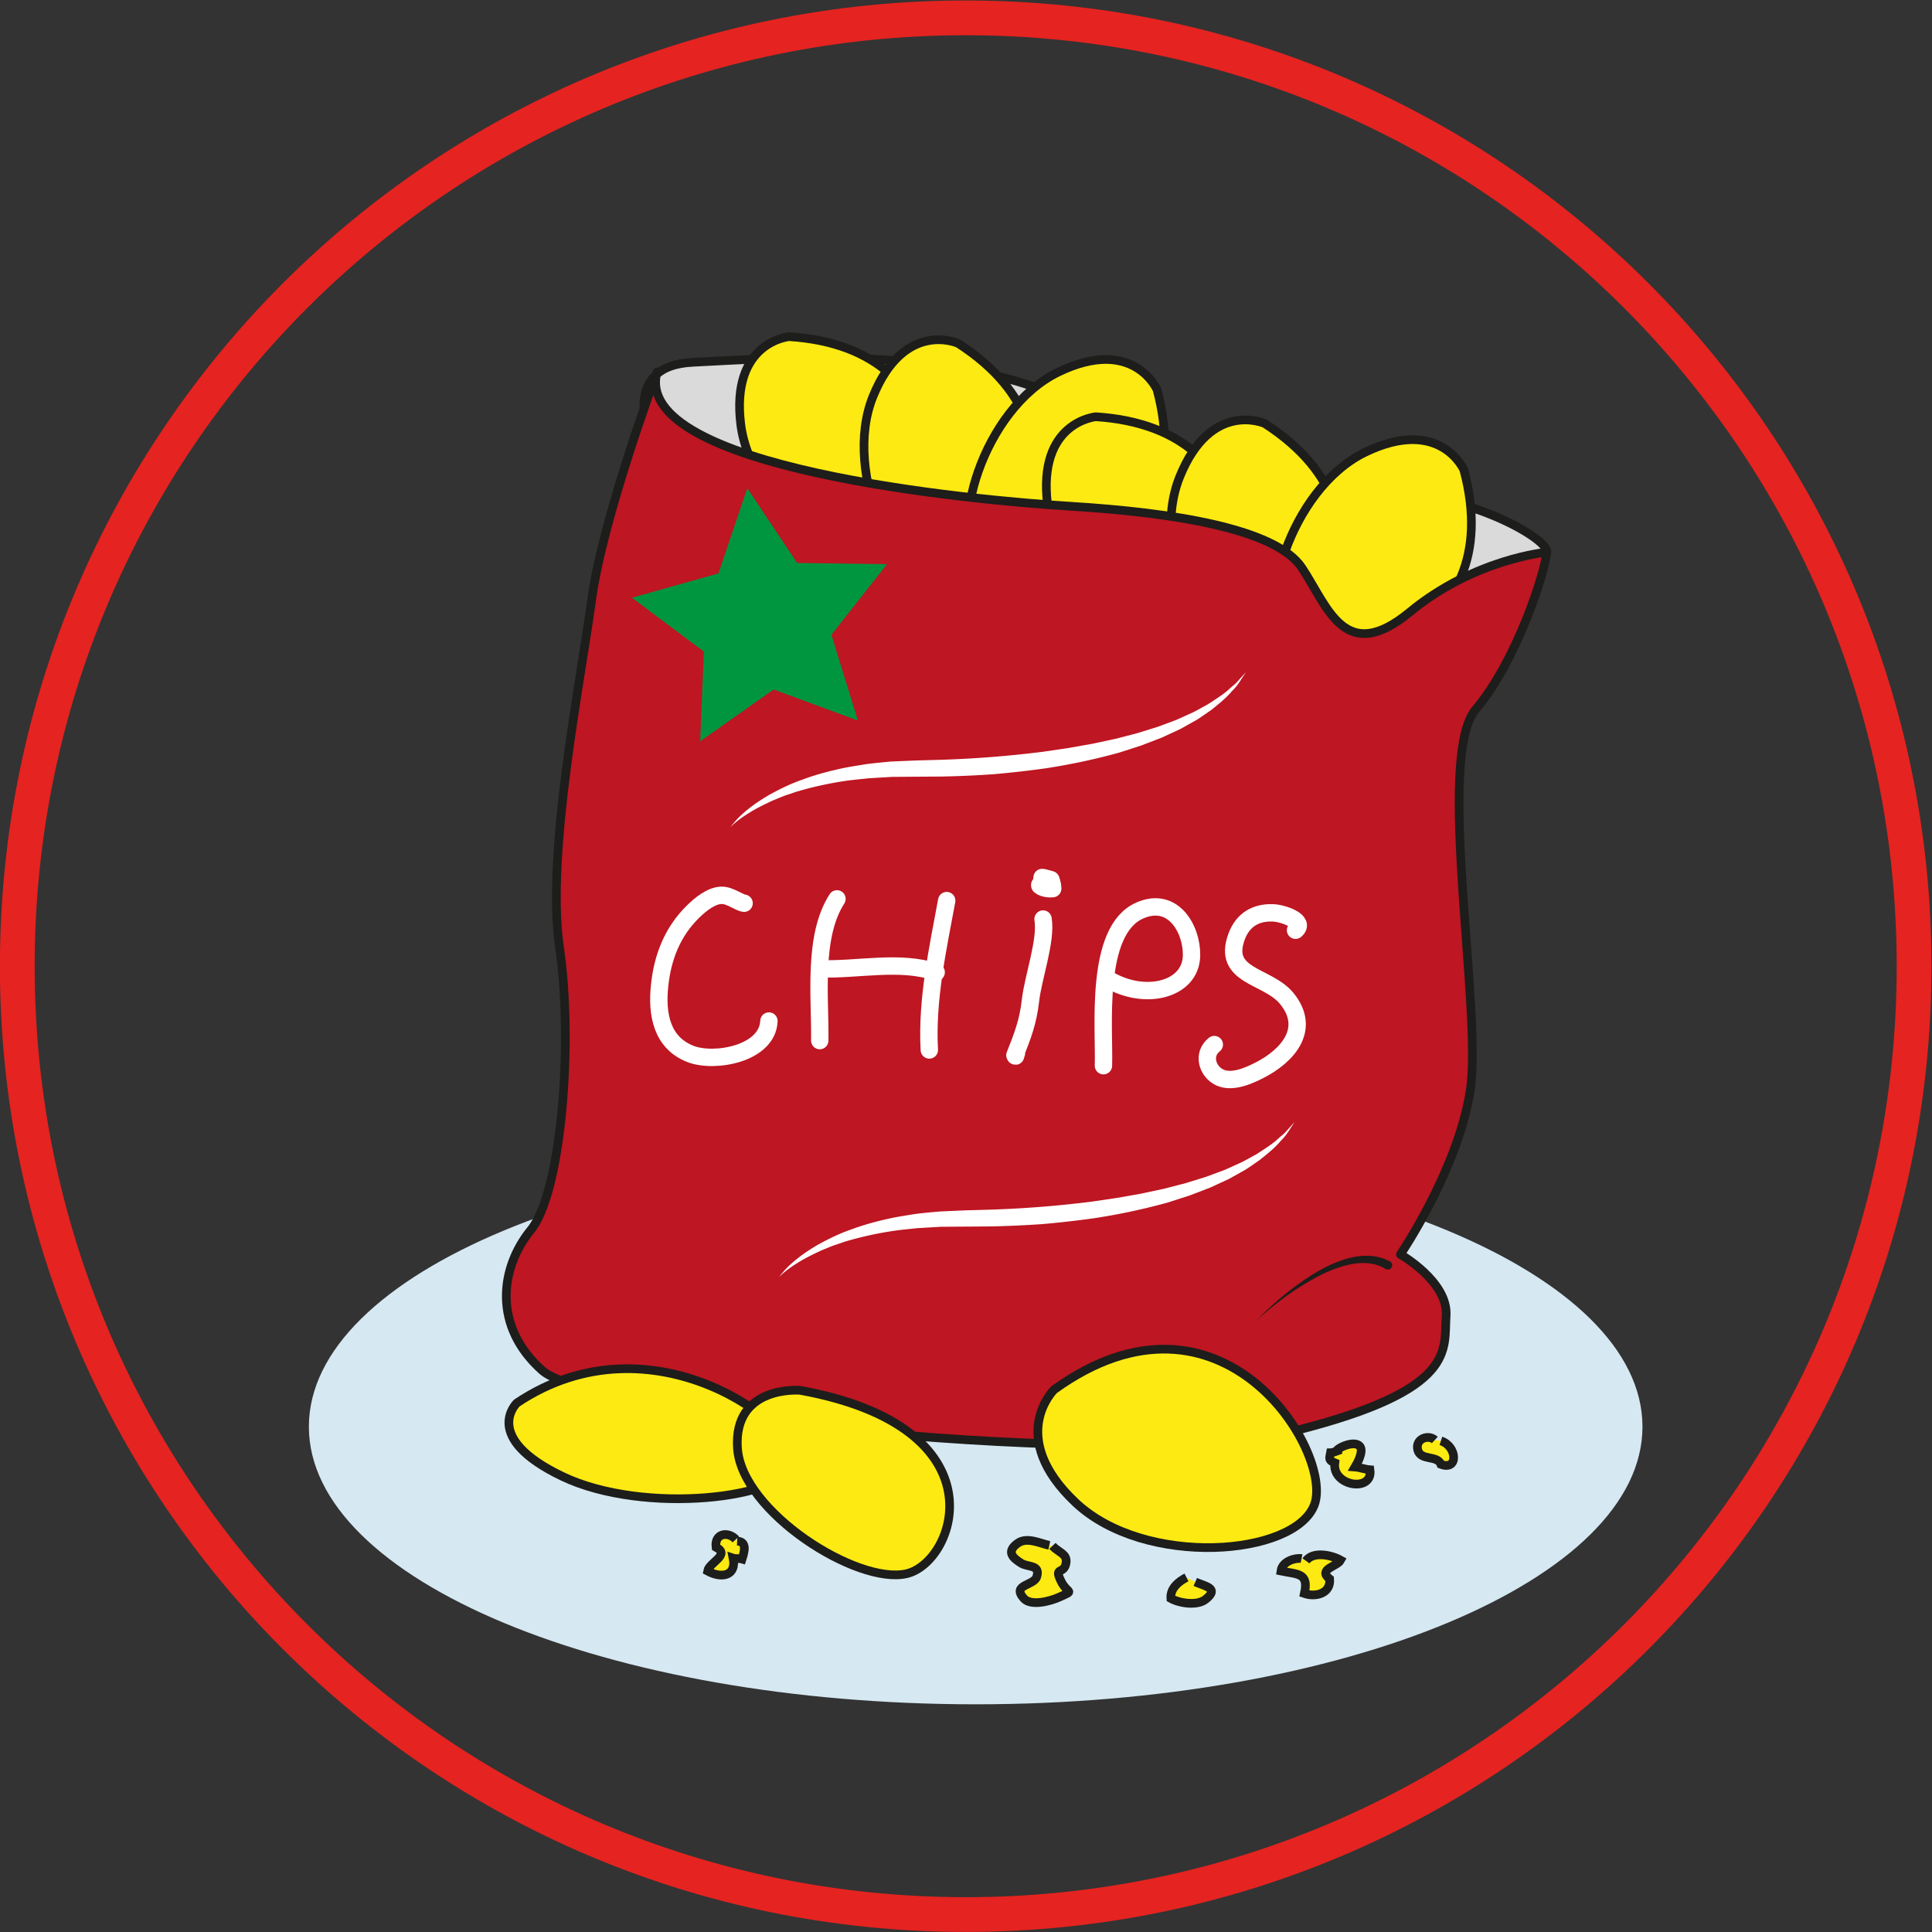 <?xml version="1.0" encoding="UTF-8" standalone="no"?><svg xmlns="http://www.w3.org/2000/svg" xml:space="preserve" viewBox="0 0 296.41 296.41"><rect x="0" y="0" width="296.41" height="296.41" fill="#333333" stroke="none"/><defs><clipPath id="a" clipPathUnits="userSpaceOnUse"><path d="M0 222.3h222.3V0H0Z"/></clipPath><clipPath id="b" clipPathUnits="userSpaceOnUse"><path d="M0 222.3h222.3V0H0Z"/></clipPath></defs><g clip-path="url(#a)" transform="matrix(1.333 0 0 -1.333 0 296.4)"><path d="M0 0c0-60.28-48.87-109.15-109.15-109.15-60.29 0-109.16 48.87-109.16 109.15 0 60.28 48.87 109.15 109.16 109.15C-48.87 109.15 0 60.28 0 0Z" style="fill:none;stroke:#e52320;stroke-width:4;stroke-linecap:butt;stroke-linejoin:miter;stroke-miterlimit:10;stroke-dasharray:none;stroke-opacity:1" transform="translate(220.3 111.15)"/></g><g clip-path="url(#b)" transform="matrix(1.333 0 0 -1.333 0 296.4)"><path d="M0 0c0-17.65-34.36-31.95-76.74-31.95-42.39 0-76.75 14.3-76.75 31.95s34.36 31.95 76.75 31.95C-34.36 31.95 0 17.65 0 0" style="fill:#d6e8f2;fill-opacity:1;fill-rule:nonzero;stroke:none" transform="translate(189.04 58.15)"/><path d="M0 0s-3.59 8.29 4.92 8.67c8.5.39 30.54 2.3 44.38-5.02C63.14-3.65 67.66-7.43 80.1-6.3c12.44 1.12 23.36-5.31 23.07-6.88-.3-1.56-27.77-22.04-37.47-19.72C56-30.58 0 0 0 0" style="fill:#dadada;fill-opacity:1;fill-rule:nonzero;stroke:none" transform="translate(74.86 171.99)"/><path d="M0 0s-3.59 8.29 4.92 8.67c8.5.39 30.54 2.3 44.38-5.02C63.14-3.65 67.66-7.43 80.1-6.3c12.44 1.12 23.36-5.31 23.07-6.88-.3-1.56-27.77-22.04-37.47-19.72C56-30.58 0 0 0 0Z" style="fill:none;stroke:#1d1d1b;stroke-width:1;stroke-linecap:round;stroke-linejoin:round;stroke-miterlimit:10;stroke-dasharray:none;stroke-opacity:1" transform="translate(74.86 171.99)"/><path d="M0 0s-6.75-.58-5.56-10.12c1.2-9.55 13.59-18.26 18.41-15.48C17.67-22.83 20.82-1.33 0 0" style="fill:#fcea12;fill-opacity:1;fill-rule:nonzero;stroke:none" transform="translate(90.82 183.61)"/><path d="M0 0s-6.75-.58-5.56-10.12c1.2-9.55 13.59-18.26 18.41-15.48C17.67-22.83 20.82-1.33 0 0Z" style="fill:none;stroke:#1d1d1b;stroke-width:1;stroke-linecap:butt;stroke-linejoin:miter;stroke-miterlimit:10;stroke-dasharray:none;stroke-opacity:1" transform="translate(90.82 183.61)"/><path d="M0 0s-6.18 2.79-9.8-6.13c-3.6-8.92 2.98-22.56 8.54-22.49C4.29-28.54 17.52-11.3 0 0" style="fill:#fcea12;fill-opacity:1;fill-rule:nonzero;stroke:none" transform="translate(110.27 182.84)"/><path d="M0 0s-6.18 2.79-9.8-6.13c-3.6-8.92 2.98-22.56 8.54-22.49C4.29-28.54 17.52-11.3 0 0Z" style="fill:none;stroke:#1d1d1b;stroke-width:1;stroke-linecap:butt;stroke-linejoin:miter;stroke-miterlimit:10;stroke-dasharray:none;stroke-opacity:1" transform="translate(110.27 182.84)"/><path d="M0 0s-2.71 6.21-11.37 2.02c-8.67-4.2-12.93-18.73-8.76-22.4C-15.96-24.06 5.41-20.14 0 0" style="fill:#fcea12;fill-opacity:1;fill-rule:nonzero;stroke:none" transform="translate(133.17 177.51)"/><path d="M0 0s-2.71 6.21-11.37 2.02c-8.67-4.2-12.93-18.73-8.76-22.4C-15.96-24.06 5.41-20.14 0 0Z" style="fill:none;stroke:#1d1d1b;stroke-width:1;stroke-linecap:butt;stroke-linejoin:miter;stroke-miterlimit:10;stroke-dasharray:none;stroke-opacity:1" transform="translate(133.17 177.51)"/><path d="M0 0s-6.76-.58-5.56-10.13c1.19-9.54 13.58-18.25 18.4-15.47C17.67-22.84 20.81-1.34 0 0" style="fill:#fcea12;fill-opacity:1;fill-rule:nonzero;stroke:none" transform="translate(126.13 174.39)"/><path d="M0 0s-6.76-.58-5.56-10.13c1.19-9.54 13.58-18.25 18.4-15.47C17.67-22.84 20.81-1.34 0 0Z" style="fill:none;stroke:#1d1d1b;stroke-width:1;stroke-linecap:butt;stroke-linejoin:miter;stroke-miterlimit:10;stroke-dasharray:none;stroke-opacity:1" transform="translate(126.13 174.39)"/><path d="M0 0s-6.18 2.79-9.79-6.13c-3.6-8.92 2.97-22.56 8.53-22.49C4.3-28.55 17.52-11.32 0 0" style="fill:#fcea12;fill-opacity:1;fill-rule:nonzero;stroke:none" transform="translate(145.57 173.61)"/><path d="M0 0s-6.18 2.79-9.79-6.13c-3.6-8.92 2.97-22.56 8.53-22.49C4.3-28.55 17.52-11.32 0 0Z" style="fill:none;stroke:#1d1d1b;stroke-width:1;stroke-linecap:butt;stroke-linejoin:miter;stroke-miterlimit:10;stroke-dasharray:none;stroke-opacity:1" transform="translate(145.57 173.61)"/><path d="M0 0s-2.71 6.21-11.37 2.02c-8.66-4.2-12.93-18.73-8.76-22.4C-15.95-24.06 5.41-20.14 0 0" style="fill:#fcea12;fill-opacity:1;fill-rule:nonzero;stroke:none" transform="translate(168.48 168.28)"/><path d="M0 0s-2.71 6.21-11.37 2.02c-8.66-4.2-12.93-18.73-8.76-22.4C-15.95-24.06 5.41-20.14 0 0Z" style="fill:none;stroke:#1d1d1b;stroke-width:1;stroke-linecap:butt;stroke-linejoin:miter;stroke-miterlimit:10;stroke-dasharray:none;stroke-opacity:1" transform="translate(168.48 168.28)"/><path d="M0 0s-6.27-16.83-7.53-26.25c-1.27-9.43-5.27-29.2-3.69-40.02 1.6-10.8.25-28.11-3.3-32.47-3.55-4.36-4.43-11.1 1.33-16.2 5.77-5.1 67.71-11.67 86.56-6.93 18.85 4.74 17.17 9.34 17.45 13.25.27 3.92-5.26 7.06-5.26 7.06s6.6 9.7 8.03 18.84c1.45 9.13-4.01 38.42.65 43.91 4.65 5.49 7.97 15.68 8.16 18.07 0 0-8.3-.74-15.76-6.89-7.47-6.15-9.4.52-12.4 5.07-2.99 4.56-14.96 6.38-26.51 7.1C36.18-14.77-3-11.06 0 0" style="fill:#be1622;fill-opacity:1;fill-rule:nonzero;stroke:none" transform="translate(75.62 179.54)"/><path d="M0 0s-6.27-16.83-7.53-26.25c-1.27-9.43-5.27-29.2-3.69-40.02 1.6-10.8.25-28.11-3.3-32.47-3.55-4.36-4.43-11.1 1.33-16.2 5.77-5.1 67.71-11.67 86.56-6.93 18.85 4.74 17.17 9.34 17.45 13.25.27 3.92-5.26 7.06-5.26 7.06s6.6 9.7 8.03 18.84c1.45 9.13-4.01 38.42.65 43.91 4.65 5.49 7.97 15.68 8.16 18.07 0 0-8.3-.74-15.76-6.89-7.47-6.15-9.4.52-12.4 5.07-2.99 4.56-14.96 6.38-26.51 7.1C36.18-14.77-3-11.06 0 0Z" style="fill:none;stroke:#1d1d1b;stroke-width:1;stroke-linecap:round;stroke-linejoin:round;stroke-miterlimit:10;stroke-dasharray:none;stroke-opacity:1" transform="translate(75.62 179.54)"/><path d="M0 0s.74.8 1.96 1.88a32.1 32.1 0 0 0 4.8 3.6c1.88 1.14 4 1.97 5.77 1.98a5.76 5.76 0 0 0 2.1-.32c.24-.07.42-.18.55-.23l.2-.1a.5.5 0 0 0-.43-.9h-.02l-.06.04-.15.08c-.1.05-.24.15-.44.22a4.83 4.83 0 0 1-1.76.37c-1.53.08-3.62-.57-5.51-1.58a31.92 31.92 0 0 1-4.95-3.28C.8.76 0 0 0 0" style="fill:#1d1d1b;fill-opacity:1;fill-rule:nonzero;stroke:none" transform="translate(144.6 70.36)"/><path d="M0 0s.14.21.45.56c.3.36.78.87 1.47 1.42.68.57 1.57 1.18 2.64 1.8 1.09.59 2.34 1.23 3.78 1.72 1.43.54 3.03.97 4.74 1.33.85.17 1.74.3 2.64.45.91.11 1.84.2 2.79.29l2.9.12 2.9.08a125.5 125.5 0 0 1 11.73.93l2.85.42 2.77.49 2.66.57 2.51.65 2.35.73 2.15.8 1.92.87c.6.3 1.14.62 1.67.9 1 .65 1.9 1.21 2.52 1.8.31.3.64.52.86.77l.57.64.48.53-.4-.6c-.25-.4-.6-1-1.24-1.62-.56-.69-1.4-1.38-2.36-2.15-.51-.35-1.05-.73-1.63-1.11l-1.91-1.07-2.16-1-2.37-.91-2.54-.82a73.24 73.24 0 0 0-8.43-1.8c-1.97-.28-3.97-.5-5.97-.68-2-.14-4.02-.23-6-.27L18.6 5.8l-2.7-.16c-.87-.1-1.74-.17-2.57-.29a40.67 40.67 0 0 1-4.64-.95l-1.04-.29-.97-.33c-.64-.2-1.22-.47-1.78-.69-1.08-.5-2.02-.97-2.75-1.44C.68.76 0 0 0 0" style="fill:#fff;fill-opacity:1;fill-rule:nonzero;stroke:none" transform="translate(84.06 127.14)"/><path d="M0 0c-.57.06-1.63.93-2.6.91C-3.8.89-5.1-.2-5.9-.99-8.24-3.3-9.38-6.2-9.72-9.46c-.35-3.26.2-6.6 3.58-7.9 2.77-1.06 8.84.04 9 3.8" style="fill:none;stroke:#fff;stroke-width:2;stroke-linecap:round;stroke-linejoin:round;stroke-miterlimit:10;stroke-dasharray:none;stroke-opacity:1" transform="translate(85.64 118.4)"/><path d="M0 0c-2.8-4.35-1.91-11.3-1.98-16.31" style="fill:none;stroke:#fff;stroke-width:2;stroke-linecap:round;stroke-linejoin:round;stroke-miterlimit:10;stroke-dasharray:none;stroke-opacity:1" transform="translate(96.33 118.9)"/><path d="M0 0c-1.03-5.59-2.32-11.42-2-17.19" style="fill:none;stroke:#fff;stroke-width:2;stroke-linecap:round;stroke-linejoin:round;stroke-miterlimit:10;stroke-dasharray:none;stroke-opacity:1" transform="translate(108.96 118.7)"/><path d="M0 0c.41-2.47-1.14-6.66-1.45-9.4-.27-2.4-.9-4.05-1.79-6.28.12-.3.09.16.18.25" style="fill:none;stroke:#fff;stroke-width:2;stroke-linecap:round;stroke-linejoin:round;stroke-miterlimit:10;stroke-dasharray:none;stroke-opacity:1" transform="translate(120.05 116.58)"/><path d="M0 0c-.01-.37.3.6.27.85C.51.83 1 .68 1.28.6c.12-.3.21-.75.21-1.03a2.4 2.4 0 0 0-1.27.2" style="fill:none;stroke:#fff;stroke-width:2;stroke-linecap:round;stroke-linejoin:round;stroke-miterlimit:10;stroke-dasharray:none;stroke-opacity:1" transform="translate(119.67 120.51)"/><path d="M0 0c.14 4.3-1.07 15.56 4.18 17.86 3.83 1.69 6-2.12 5.96-5.15-.04-4.07-5.6-5.37-9.91-2.58" style="fill:none;stroke:#fff;stroke-width:2;stroke-linecap:round;stroke-linejoin:round;stroke-miterlimit:10;stroke-dasharray:none;stroke-opacity:1" transform="translate(127 99.7)"/><path d="M0 0c1.24 1.05-1.47 1.96-2.58 2-1.99.08-3.48-.79-4.2-2.72-1.72-4.64 3.52-4.43 5.74-7.1 2.91-3.52.14-6.64-3.12-8.3-1.28-.65-3.17-1.49-4.59-.81-1.44.7-1.99 2.68-.6 3.77" style="fill:none;stroke:#fff;stroke-width:2;stroke-linecap:round;stroke-linejoin:round;stroke-miterlimit:10;stroke-dasharray:none;stroke-opacity:1" transform="translate(149.11 115.29)"/><path d="M0 0c4.02-.18 9.24 1.04 13.28-.41" style="fill:none;stroke:#fff;stroke-width:2;stroke-linecap:round;stroke-linejoin:round;stroke-miterlimit:10;stroke-dasharray:none;stroke-opacity:1" transform="translate(94.47 110.86)"/><path d="M0 0s-4.17-3.95 5.24-8.45c9.4-4.5 25.85-2.53 26.7 1.56C32.79-2.8 15.66 10.49 0 0" style="fill:#fcea12;fill-opacity:1;fill-rule:nonzero;stroke:none" transform="translate(59.49 60.88)"/><path d="M0 0s-4.17-3.95 5.24-8.45c9.4-4.5 25.85-2.53 26.7 1.56C32.79-2.8 15.66 10.49 0 0Z" style="fill:none;stroke:#1d1d1b;stroke-width:1;stroke-linecap:butt;stroke-linejoin:miter;stroke-miterlimit:10;stroke-dasharray:none;stroke-opacity:1" transform="translate(59.49 60.88)"/><path d="M0 0s-7.7.63-7.2-6.68c.5-7.3 13.75-15.74 19.46-14.43C17.96-19.79 23.46-4.26 0 0" style="fill:#fcea12;fill-opacity:1;fill-rule:nonzero;stroke:none" transform="translate(92.08 62.34)"/><path d="M0 0s-7.7.63-7.2-6.68c.5-7.3 13.75-15.74 19.46-14.43C17.96-19.79 23.46-4.26 0 0Z" style="fill:none;stroke:#1d1d1b;stroke-width:1;stroke-linecap:butt;stroke-linejoin:miter;stroke-miterlimit:10;stroke-dasharray:none;stroke-opacity:1" transform="translate(92.08 62.34)"/><path d="M0 0s-5.54-5.42 2.46-12.98c8-7.55 25.27-6.2 27.5-.26C32.19-7.28 19.33 13.96 0 0" style="fill:#fcea12;fill-opacity:1;fill-rule:nonzero;stroke:none" transform="translate(121.32 62.41)"/><path d="M0 0s-5.54-5.42 2.46-12.98c8-7.55 25.27-6.2 27.5-.26C32.19-7.28 19.33 13.96 0 0Z" style="fill:none;stroke:#1d1d1b;stroke-width:1;stroke-linecap:butt;stroke-linejoin:miter;stroke-miterlimit:10;stroke-dasharray:none;stroke-opacity:1" transform="translate(121.32 62.41)"/><path d="M0 0c-1.1.24-2.58 1.01-3.65.24-1.34-.97-.56-1.69.43-2.3.79-.48 2.2-.14 1.78-1.54-.33-1.07-2.93-.88-1.5-2.5.84-.95 3.11-.29 4.03.12 1.96.88 1.01.35.28 1.82-.92 1.83.36.7.56 2.19.13 1-.82 1.12-1.57 1.91" style="fill:#fcea12;fill-opacity:1;fill-rule:nonzero;stroke:#1d1d1b;stroke-width:1;stroke-linecap:butt;stroke-linejoin:miter;stroke-miterlimit:10;stroke-dasharray:none;stroke-opacity:1" transform="translate(120.77 44.49)"/><path d="M0 0c-.92-.47-1.89-1.26-1.8-2.42 1.02-.56 3.03-.87 4-.1 1.6 1.27.02 1.48-1.19 2" style="fill:#fcea12;fill-opacity:1;fill-rule:nonzero;stroke:#1d1d1b;stroke-width:1;stroke-linecap:butt;stroke-linejoin:miter;stroke-miterlimit:10;stroke-dasharray:none;stroke-opacity:1" transform="translate(136.56 40.8)"/><path d="M0 0c-.6.12-2.22-.25-2.37-1.43 1.95-.4 3.23-.2 2.7-2.59 1.3-.45 3.05 0 2.91 1.67C1.81-1.22 4.1-.92 4.5-.18 3.4.44 1.31.85.51-.26" style="fill:#fcea12;fill-opacity:1;fill-rule:nonzero;stroke:#1d1d1b;stroke-width:1;stroke-linecap:butt;stroke-linejoin:miter;stroke-miterlimit:10;stroke-dasharray:none;stroke-opacity:1" transform="translate(149.8 42.97)"/><path d="M0 0c.33.42 2.05 1.13 2.63.48.5-.56-.28-1.96-.54-2.4.56-.04 1.16-.28 1.72-.32.37-2.64-4.41-1.91-4.05.8-.7.29-.65.4-.5 1.16.45.01.98.34 1.3.38" style="fill:#fcea12;fill-opacity:1;fill-rule:nonzero;stroke:#1d1d1b;stroke-width:1;stroke-linecap:butt;stroke-linejoin:miter;stroke-miterlimit:10;stroke-dasharray:none;stroke-opacity:1" transform="translate(153.87 55.43)"/><path d="M0 0c-.74.68-2.3.14-1.96-1.16C-1.62-2.42.3-1.72.7-2.8 2.76-3.57 2.56-.7.7-.1" style="fill:#fcea12;fill-opacity:1;fill-rule:nonzero;stroke:#1d1d1b;stroke-width:1;stroke-linecap:butt;stroke-linejoin:miter;stroke-miterlimit:10;stroke-dasharray:none;stroke-opacity:1" transform="translate(165.14 56.62)"/><path d="M0 0c-.9.96-2.48.7-2.28-.9 1.7-.89-.8-1.75-.97-2.75 1.73-.93 3.34-.46 2.94 1.49.3-.1.74-.01 1.03-.1.26.83.61 2.01-.57 2.06" style="fill:#fcea12;fill-opacity:1;fill-rule:nonzero;stroke:#1d1d1b;stroke-width:1;stroke-linecap:butt;stroke-linejoin:miter;stroke-miterlimit:10;stroke-dasharray:none;stroke-opacity:1" transform="translate(84.69 45.18)"/><path d="M0 0s.14.21.45.56c.3.36.78.87 1.47 1.42.68.57 1.57 1.18 2.64 1.8 1.09.59 2.34 1.23 3.78 1.72 1.43.54 3.03.97 4.74 1.33.85.17 1.74.3 2.64.45.91.11 1.84.2 2.79.28l2.9.13 2.9.08a125.45 125.45 0 0 1 11.73.93l2.85.42 2.77.49 2.66.57 2.51.65 2.35.73 2.15.8 1.92.87c.6.3 1.14.62 1.67.9 1 .65 1.9 1.21 2.52 1.8.31.3.64.52.86.77l.57.64.48.53-.4-.6c-.25-.4-.6-1-1.24-1.62-.56-.69-1.4-1.38-2.37-2.15-.5-.35-1.04-.73-1.62-1.11l-1.91-1.07-2.16-1-2.37-.91-2.54-.82a73.24 73.24 0 0 0-8.43-1.8c-1.97-.28-3.97-.5-5.97-.68-2-.14-4.03-.23-6-.27L18.6 5.8l-2.7-.16c-.87-.1-1.74-.17-2.57-.29a40.46 40.46 0 0 1-5.68-1.24l-.97-.33c-.64-.2-1.22-.47-1.78-.69-1.08-.5-2.02-.97-2.75-1.44C.68.76 0 0 0 0" style="fill:#fff;fill-opacity:1;fill-rule:nonzero;stroke:none" transform="translate(89.66 75.36)"/><path d="m0 0 5.74-8.6 10.34-.14-6.4-8.12 3.05-9.88-9.7 3.58-8.45-5.96L-5-18.8l-8.28 6.2 9.96 2.8z" style="fill:#009640;fill-opacity:1;fill-rule:nonzero;stroke:none" transform="translate(86.01 166.16)"/></g></svg>